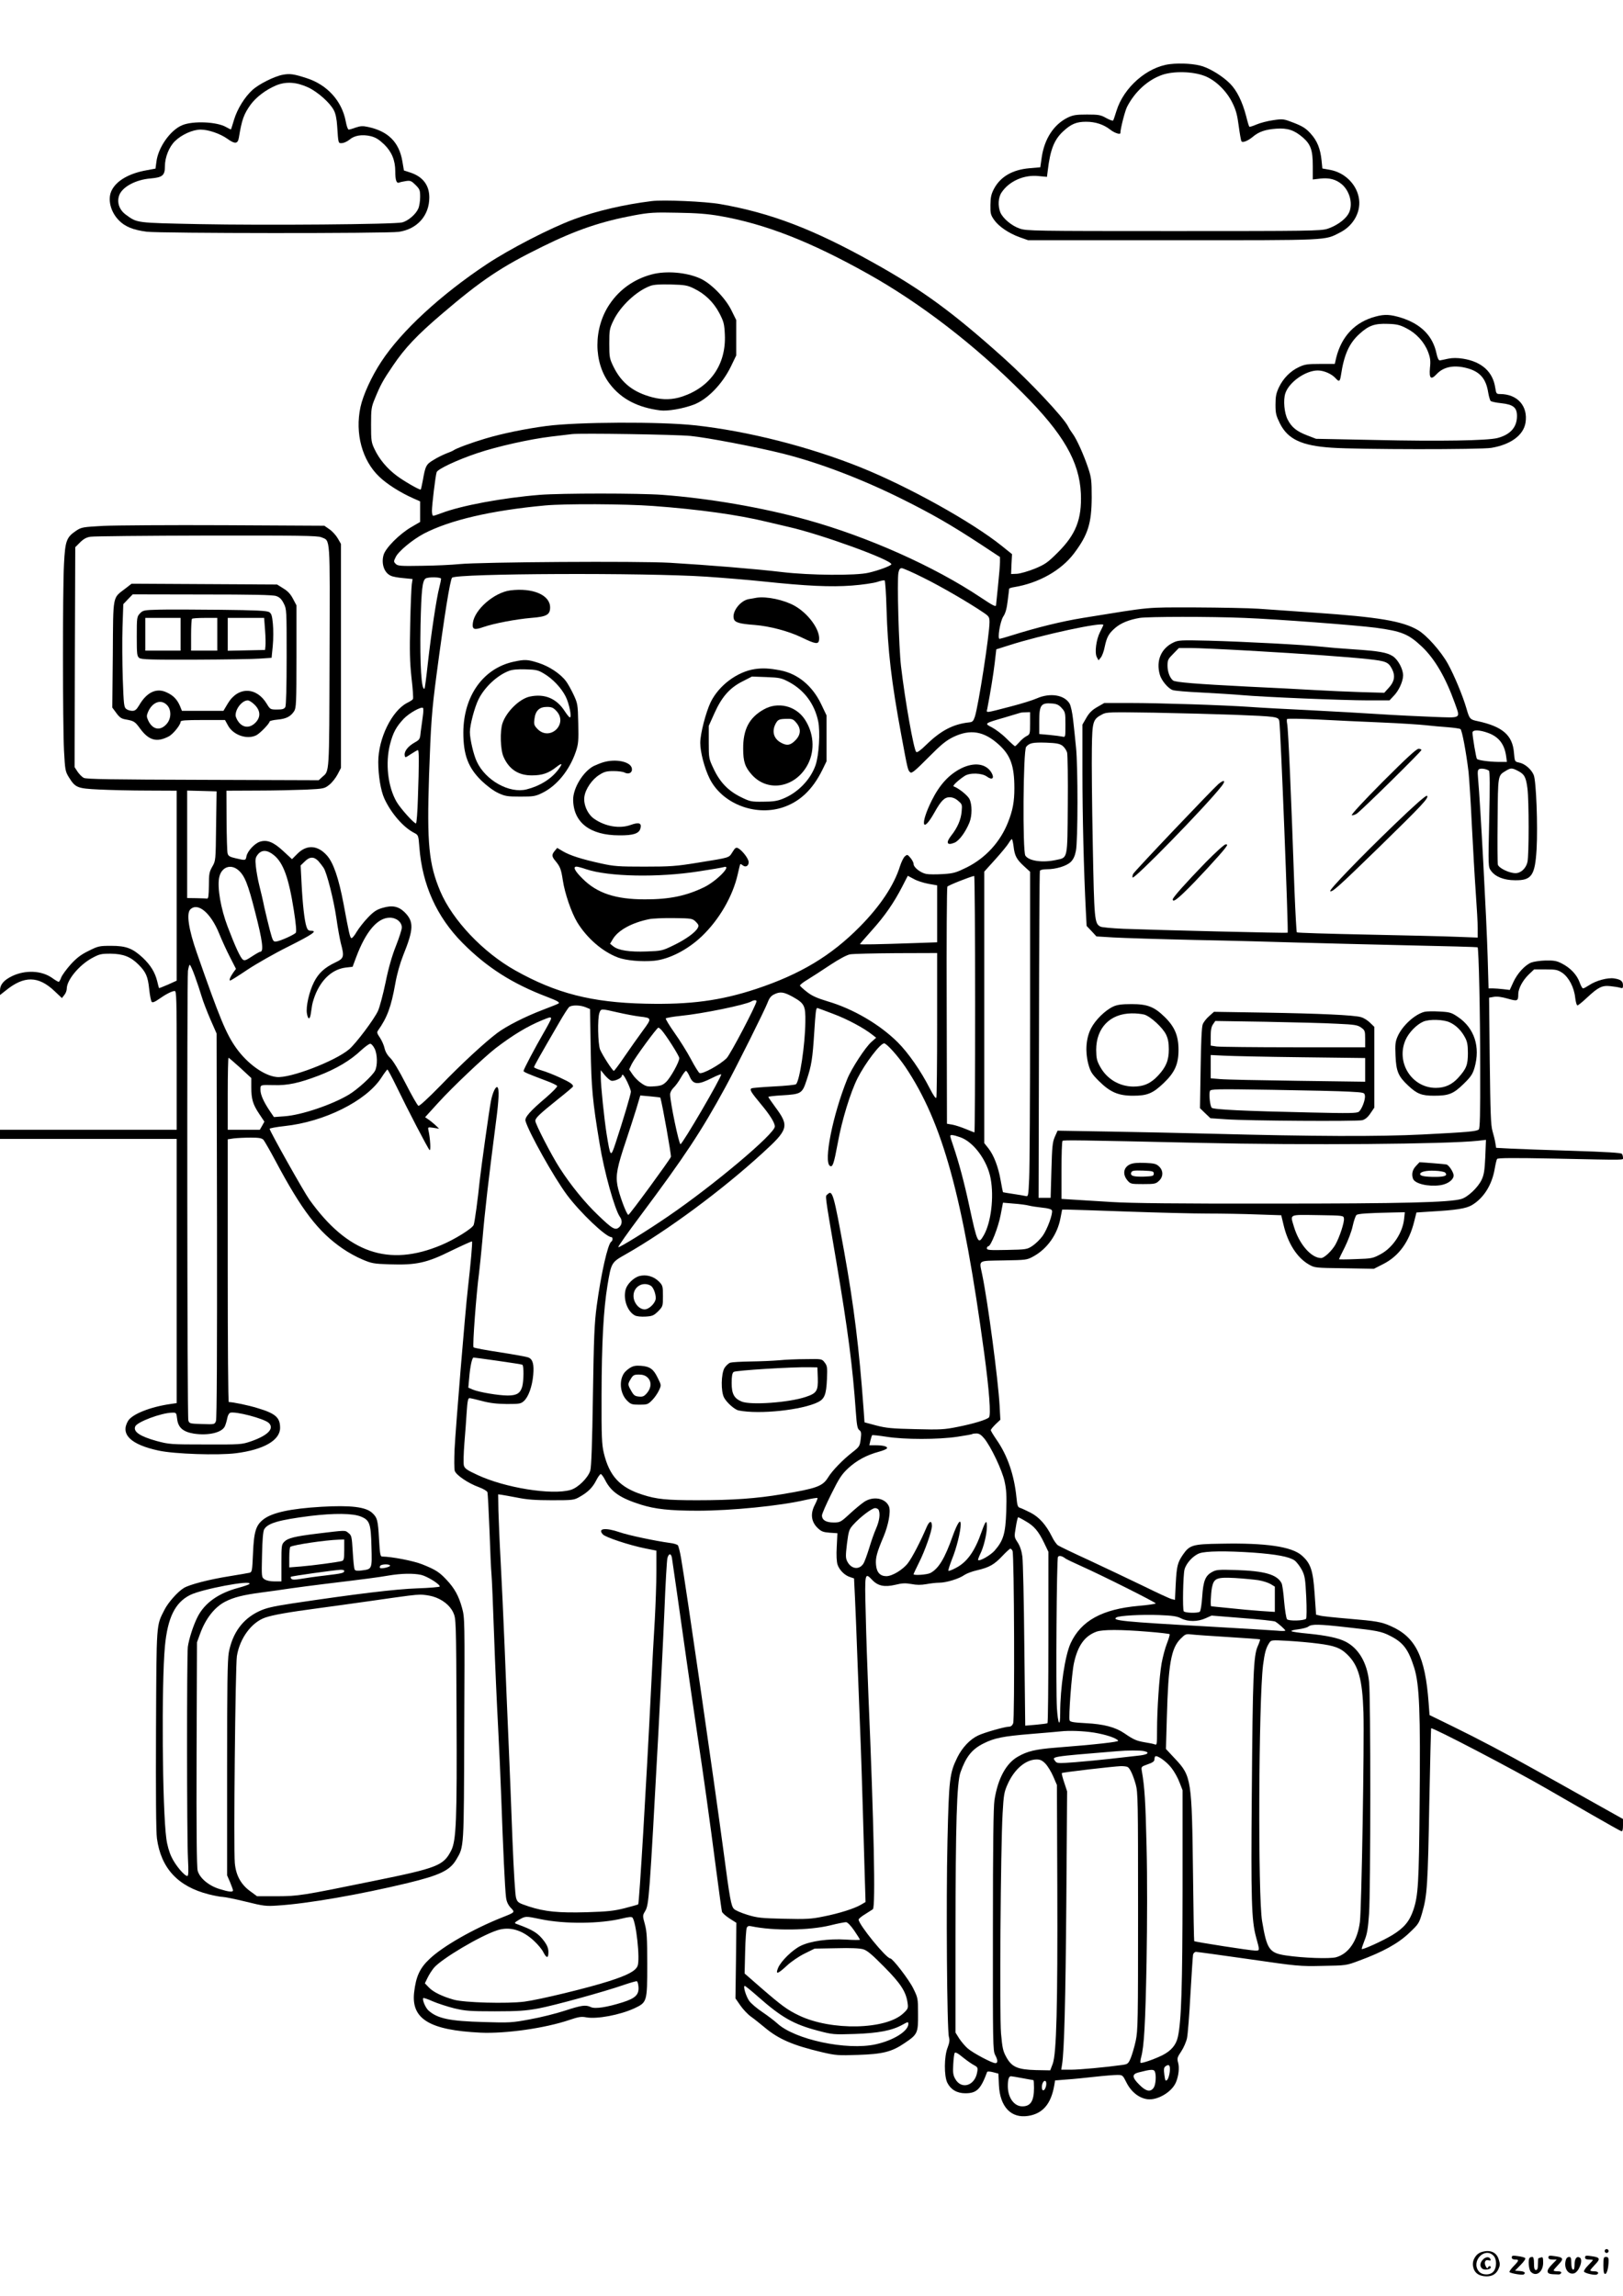 <?xml version="1.0" standalone="no"?>
<!DOCTYPE svg PUBLIC "-//W3C//DTD SVG 20010904//EN"
 "http://www.w3.org/TR/2001/REC-SVG-20010904/DTD/svg10.dtd">
<svg version="1.0" xmlns="http://www.w3.org/2000/svg"
 width="1240pt" height="1754pt" viewBox="0 0 1240 1754"
 preserveAspectRatio="xMidYMid meet">

<g transform="translate(0,1754) scale(0.1,-0.1)"
fill="#000000" stroke="none">
<path d="M8938 17050 c-174 -21 -353 -178 -408 -357 -11 -36 -22 -68 -25 -73
-3 -5 -27 4 -53 18 -42 24 -57 27 -147 27 -84 0 -107 -4 -147 -23 -106 -52
-178 -161 -199 -303 l-11 -77 -82 -7 c-129 -11 -220 -63 -270 -154 -23 -43
-28 -66 -29 -126 -1 -64 2 -77 27 -113 36 -52 113 -104 196 -134 l65 -23 1105
0 c1212 0 1157 -3 1278 59 107 54 166 167 142 273 -22 102 -110 185 -216 205
l-61 11 -6 61 c-9 89 -33 150 -83 205 -36 40 -61 56 -127 82 -80 31 -84 32
-159 21 -43 -6 -100 -21 -128 -33 -28 -12 -53 -20 -55 -17 -3 3 -14 38 -24 80
-29 111 -71 197 -124 250 -54 54 -142 109 -207 131 -60 20 -169 27 -252 17z
m265 -90 c82 -31 167 -113 212 -204 28 -56 38 -94 49 -178 8 -59 17 -112 21
-117 8 -14 50 3 88 35 45 38 95 55 178 61 87 6 138 -11 204 -68 59 -52 75 -96
75 -217 l0 -103 59 7 c68 7 117 -6 162 -43 66 -56 90 -164 49 -230 -27 -44
-93 -90 -159 -111 -52 -16 -144 -17 -1176 -17 -1069 0 -1122 1 -1174 19 -62
21 -128 77 -148 123 -20 50 -17 115 10 154 58 86 172 136 282 124 l64 -6 6 48
c19 160 49 235 116 298 62 58 103 75 177 75 72 0 134 -21 184 -60 31 -25 78
-41 78 -26 0 32 34 165 50 198 59 116 158 207 269 246 87 30 234 27 324 -8z"/>
<path d="M2161 16969 c-65 -12 -182 -71 -231 -115 -60 -54 -117 -146 -142
-229 -11 -38 -22 -71 -23 -73 -1 -2 -18 6 -37 17 -69 41 -253 49 -335 15 -91
-37 -185 -170 -198 -280 l-7 -52 -65 -12 c-133 -23 -231 -78 -269 -153 -34
-65 -11 -163 53 -229 47 -49 111 -75 214 -88 104 -13 1835 -14 1926 -1 141 21
233 124 233 263 0 92 -48 157 -142 189 l-52 17 -12 71 c-25 145 -108 228 -261
261 -40 9 -59 8 -94 -4 -24 -9 -49 -16 -55 -16 -6 0 -16 27 -22 61 -29 157
-141 281 -299 332 -99 32 -128 36 -182 26z m194 -97 c74 -35 167 -118 196
-175 13 -24 22 -68 25 -120 9 -137 8 -132 38 -130 15 1 40 13 56 26 38 33 97
42 162 27 39 -10 63 -25 104 -64 57 -56 84 -121 84 -205 0 -67 9 -93 29 -86 9
4 33 9 53 12 33 5 42 1 73 -30 32 -32 35 -40 35 -91 0 -31 -6 -71 -14 -89 -18
-43 -77 -94 -123 -106 -57 -15 -1048 -23 -1553 -13 -484 10 -470 8 -557 71
-51 37 -71 92 -53 147 22 65 126 122 242 131 90 8 108 23 108 93 0 68 32 149
77 192 51 50 136 88 196 88 59 0 149 -31 204 -70 58 -42 80 -40 88 8 23 140
38 180 90 253 43 58 116 113 193 146 77 32 156 27 247 -15z"/>
<path d="M4980 16004 c-212 -26 -426 -76 -595 -139 -183 -68 -489 -226 -666
-343 -351 -233 -654 -512 -806 -745 -74 -112 -139 -254 -159 -347 -43 -201 13
-407 143 -531 59 -57 162 -122 259 -165 l54 -24 0 -79 0 -78 -67 -39 c-91 -53
-199 -161 -213 -215 -18 -67 6 -135 56 -157 13 -7 57 -15 95 -18 l71 -7 -6
-41 c-3 -23 -9 -159 -12 -302 -5 -211 -3 -290 10 -412 10 -84 15 -156 11 -162
-3 -6 -23 -19 -44 -29 -117 -60 -221 -272 -221 -452 0 -104 19 -218 46 -278
51 -112 146 -222 230 -264 30 -16 31 -18 38 -108 22 -288 132 -532 330 -732
186 -187 380 -311 646 -412 78 -30 97 -41 88 -50 -3 -3 -57 -25 -121 -49 -138
-53 -274 -122 -347 -176 -95 -71 -279 -241 -435 -403 -94 -96 -160 -157 -168
-154 -8 3 -51 79 -97 169 -51 100 -97 176 -118 196 -22 21 -38 48 -44 75 -5
23 -21 59 -35 80 -22 32 -25 42 -15 55 70 99 100 179 132 358 13 74 36 155 61
218 80 198 82 256 11 327 -47 46 -94 56 -169 34 -45 -13 -68 -28 -112 -74 -31
-32 -69 -81 -86 -109 -16 -28 -34 -50 -40 -48 -11 3 -18 34 -60 261 -37 195
-77 314 -127 370 -71 80 -155 85 -226 13 l-41 -41 -66 61 c-75 70 -125 90
-180 72 -41 -14 -94 -71 -102 -111 -6 -33 -7 -33 -83 -15 -44 10 -56 17 -61
37 -4 13 -7 126 -8 252 l-1 227 233 1 c127 0 296 4 374 7 139 7 142 8 180 38
21 17 49 53 63 80 l25 48 0 856 0 855 -24 42 c-14 24 -42 55 -64 70 l-39 27
-762 4 c-418 2 -835 -1 -926 -5 -158 -9 -167 -10 -208 -37 -74 -50 -84 -76
-93 -254 -11 -204 -10 -1221 0 -1425 8 -149 10 -160 37 -204 50 -80 63 -86
231 -94 82 -4 248 -8 371 -8 l222 -1 0 -725 0 -726 -66 -30 c-37 -16 -68 -28
-69 -27 -1 2 -8 26 -14 53 -17 68 -50 122 -110 179 -78 72 -127 91 -241 91
-91 0 -100 -2 -172 -38 -58 -28 -92 -54 -137 -103 -33 -37 -66 -82 -73 -100
-7 -19 -15 -34 -20 -34 -4 0 -27 13 -50 30 -81 57 -204 62 -305 14 -64 -31
-93 -65 -93 -111 l0 -34 43 34 c141 115 250 114 375 -5 l55 -52 18 23 c11 13
19 34 19 48 0 67 94 180 192 234 57 31 70 34 143 34 96 -1 153 -23 213 -83 57
-57 72 -91 82 -189 5 -48 14 -91 19 -96 7 -7 24 -1 53 20 54 38 102 63 123 63
13 0 15 -58 15 -530 l0 -530 -675 0 -675 0 0 -35 0 -35 675 0 675 0 0 -1009 0
-1009 -48 -7 c-154 -22 -291 -77 -323 -128 -62 -103 19 -182 234 -228 120 -26
452 -37 589 -20 213 27 338 99 338 194 0 79 -35 110 -173 151 -67 21 -187 46
-219 46 -5 0 -8 452 -8 1004 l0 1003 46 7 c26 3 84 6 129 6 65 0 85 -4 98 -17
8 -10 50 -82 92 -161 201 -378 327 -542 512 -669 41 -29 110 -67 152 -84 70
-30 87 -33 206 -37 206 -7 286 11 473 104 85 41 156 73 158 71 5 -5 -9 -162
-31 -357 -21 -179 -94 -1070 -102 -1231 -3 -75 -3 -148 1 -163 8 -32 101 -96
187 -127 32 -12 61 -29 63 -38 3 -9 10 -142 16 -296 5 -154 12 -302 15 -330 3
-27 12 -239 20 -470 8 -231 22 -539 30 -685 8 -146 19 -398 25 -560 13 -370
28 -691 36 -752 4 -34 15 -57 35 -80 35 -36 36 -35 -65 -75 -219 -87 -452
-220 -553 -316 -76 -71 -105 -135 -119 -257 -23 -203 119 -288 506 -307 192
-9 495 34 680 97 70 24 93 27 129 20 82 -15 257 18 368 69 97 46 98 49 98 336
0 200 -3 251 -18 306 -18 65 -18 67 2 100 29 50 32 89 101 1359 16 300 37 717
46 928 8 210 19 394 23 409 10 39 29 40 35 1 9 -62 57 -392 111 -778 30 -212
69 -475 85 -585 42 -278 92 -634 140 -1005 23 -173 43 -323 46 -333 3 -10 29
-33 58 -52 l52 -33 -3 -289 -4 -288 38 -55 c21 -30 57 -68 81 -85 23 -16 70
-54 104 -82 107 -90 217 -137 437 -189 106 -25 126 -26 275 -21 189 6 259 23
357 90 100 67 104 77 103 222 0 121 -1 124 -37 197 -33 67 -157 228 -175 228
-31 0 -242 259 -242 297 0 6 24 26 53 43 28 18 54 34 56 36 21 19 8 649 -34
1630 -8 198 -18 484 -21 637 -8 306 -7 308 51 247 43 -45 94 -55 175 -36 52
13 77 14 123 6 40 -8 74 -8 114 -1 31 6 76 11 99 11 53 0 152 30 192 59 16 11
60 28 97 36 93 22 131 43 193 109 29 31 57 56 61 56 5 0 13 -8 17 -17 13 -27
17 -1283 5 -1316 -7 -19 -18 -27 -35 -27 -29 0 -188 -45 -233 -67 -62 -29
-121 -92 -158 -166 -60 -122 -65 -166 -76 -637 -11 -456 -4 -1449 11 -1500 7
-24 4 -44 -10 -81 -27 -67 -28 -218 -2 -269 26 -52 74 -80 137 -80 87 0 118
30 167 163 2 5 22 4 45 -2 l41 -11 4 -88 c8 -166 93 -255 223 -235 112 17 176
92 200 235 l6 36 87 7 c48 3 146 13 217 21 72 8 149 14 171 14 40 0 42 -1 70
-57 35 -71 95 -119 158 -128 77 -12 190 54 221 130 20 48 27 111 16 149 -9 33
-6 41 24 86 18 27 38 73 44 101 6 29 18 178 26 333 9 155 18 291 20 304 3 13
13 22 23 22 10 0 191 -25 402 -55 373 -54 389 -56 564 -52 180 3 182 3 280 40
180 66 298 131 382 211 73 69 76 74 100 156 38 131 43 213 54 830 6 316 13
576 14 578 10 9 634 -317 886 -463 69 -40 222 -128 340 -196 118 -68 220 -125
227 -127 9 -3 13 10 13 45 l0 48 -257 144 c-142 80 -328 184 -413 231 -216
121 -435 237 -636 335 l-172 84 -7 93 c-26 355 -100 504 -290 587 -72 32 -109
38 -321 56 -105 9 -204 19 -220 24 l-29 7 -11 160 c-12 179 -30 232 -98 292
-77 68 -274 97 -618 90 -218 -3 -239 -10 -291 -85 -40 -59 -47 -87 -54 -220
l-6 -124 -25 6 c-14 3 -113 49 -221 102 -108 52 -293 140 -411 195 -118 54
-224 105 -236 113 -11 7 -33 37 -47 67 -45 90 -96 148 -163 183 -34 17 -70 34
-81 37 -17 5 -21 17 -27 79 -17 172 -69 322 -152 441 -24 35 -44 68 -44 73 0
6 17 26 36 45 l37 35 -6 110 c-11 197 -90 794 -133 1000 -23 113 -39 103 164
107 174 3 178 3 230 32 104 58 181 167 204 290 l13 66 45 0 c25 0 230 -7 455
-15 226 -8 500 -15 611 -15 110 0 282 -3 382 -7 l181 -6 17 -71 c33 -142 102
-251 192 -304 47 -27 47 -27 273 -30 l226 -4 69 35 c121 61 200 169 239 327
l17 68 106 7 c198 11 272 23 317 49 90 53 154 154 175 278 6 35 14 69 18 75 5
8 120 9 432 3 579 -12 530 -13 530 8 0 9 -4 22 -8 28 -5 8 -120 15 -372 23
-201 6 -416 14 -477 17 l-112 6 -6 36 c-3 21 -13 62 -22 92 -13 45 -16 136
-21 537 l-5 482 35 6 c24 5 60 0 106 -13 77 -22 82 -20 82 36 1 42 34 103 79
147 l42 40 88 0 c78 0 92 -3 127 -26 50 -34 91 -112 99 -191 4 -32 11 -58 17
-58 6 0 39 27 74 60 85 79 114 94 178 87 28 -3 61 -8 74 -12 19 -6 22 -4 22
18 0 32 -16 45 -67 53 -49 8 -141 -17 -192 -52 -20 -13 -40 -24 -46 -24 -6 0
-18 22 -27 48 -21 57 -70 109 -135 142 -40 21 -61 24 -125 23 -43 -1 -92 -9
-110 -16 -49 -21 -106 -84 -136 -150 l-27 -59 -50 6 c-27 3 -64 6 -81 6 l-31
0 -7 243 c-8 279 -56 1175 -73 1359 -5 57 -3 69 11 74 17 6 53 0 72 -13 7 -6
8 -115 2 -372 -8 -362 -8 -363 14 -393 32 -45 99 -72 183 -72 127 -2 153 36
165 237 10 181 -3 522 -22 567 -19 45 -69 87 -112 95 -33 7 -33 7 -39 76 -11
133 -87 199 -276 240 -59 12 -64 17 -86 94 -28 98 -93 254 -143 345 -53 95
-162 218 -229 257 -118 69 -299 99 -788 133 -165 12 -358 25 -430 30 -71 5
-290 9 -485 10 -389 0 -316 7 -855 -80 -166 -27 -349 -72 -550 -135 -44 -14
-84 -25 -88 -25 -18 0 5 135 28 170 17 25 27 60 34 120 6 46 11 88 11 92 0 4
17 10 38 13 189 31 360 128 458 258 107 142 134 230 135 427 0 131 -3 153 -27
225 -33 99 -87 219 -117 260 -12 16 -29 42 -36 57 -36 71 -296 347 -492 523
-390 350 -622 520 -999 730 -455 254 -779 378 -1167 446 -114 20 -434 34 -523
23z m520 -114 c345 -60 691 -195 1130 -441 403 -225 821 -547 1185 -913 310
-310 432 -523 443 -766 8 -196 -38 -313 -177 -451 -76 -76 -96 -90 -175 -123
-50 -20 -109 -37 -135 -39 l-46 -2 3 76 4 76 -77 62 c-229 184 -713 453 -1080
601 -394 158 -862 277 -1265 321 -265 29 -900 26 -1135 -5 -158 -21 -336 -57
-466 -96 -102 -30 -224 -75 -244 -90 -5 -4 -30 -15 -55 -24 -25 -10 -69 -31
-97 -49 -57 -34 -63 -44 -83 -159 -7 -38 -14 -68 -16 -68 -16 0 -130 66 -183
106 -74 55 -134 127 -170 204 -24 50 -26 66 -26 185 0 120 2 135 29 200 43
105 62 140 139 253 90 133 182 231 372 393 304 260 455 361 771 516 255 126
449 192 704 239 110 20 149 23 325 19 146 -2 233 -9 325 -25z m-225 -1680
c125 -12 503 -84 706 -135 279 -70 603 -194 909 -346 235 -117 377 -199 603
-347 l147 -97 0 -40 c0 -22 -7 -103 -15 -180 -8 -77 -15 -143 -15 -147 0 -16
-21 -6 -117 58 -354 237 -863 464 -1328 593 -339 94 -745 164 -1105 191 -176
13 -771 13 -936 0 -284 -23 -601 -82 -752 -140 -29 -11 -57 -20 -62 -20 -6 0
-10 17 -10 38 0 44 27 268 36 295 8 24 157 94 312 146 151 51 403 107 562 126
69 8 141 17 160 19 63 8 793 -3 905 -14z m-285 -535 c352 -26 645 -67 865
-120 55 -13 132 -31 170 -40 248 -56 785 -251 785 -285 0 -11 -95 -47 -174
-65 -95 -23 -450 -20 -660 5 -200 24 -570 54 -856 71 -244 14 -1448 6 -1610
-10 -58 -6 -187 -12 -287 -13 -162 -3 -184 -1 -199 14 -17 17 -17 20 -1 52 20
44 129 134 216 180 198 103 514 177 926 215 154 14 607 12 825 -4z m-2535
-239 c70 -30 66 30 63 -912 -3 -916 0 -870 -57 -920 l-26 -24 -885 3 c-702 2
-890 5 -910 15 -14 7 -35 29 -48 48 l-22 34 2 840 3 840 37 37 c26 26 49 39
80 43 24 4 422 8 886 9 706 1 848 -1 877 -13z m4601 -310 c134 -66 349 -191
462 -268 38 -26 42 -33 42 -71 0 -93 -85 -641 -112 -722 -11 -33 -18 -41 -43
-43 -122 -13 -216 -62 -327 -170 -45 -44 -71 -63 -78 -56 -19 19 -85 390 -116
654 -17 144 -31 654 -20 714 5 26 12 36 25 36 10 0 86 -33 167 -74z m-1661 9
c132 -9 326 -25 430 -36 340 -36 522 -44 683 -32 81 6 168 19 195 28 26 9 51
14 56 11 4 -3 11 -99 14 -213 10 -327 37 -558 113 -968 50 -270 50 -269 69
-285 11 -9 37 12 137 113 101 102 136 130 193 158 128 61 232 44 344 -57 92
-82 121 -164 121 -335 0 -102 -12 -168 -48 -259 -59 -151 -172 -274 -316 -346
-82 -40 -100 -46 -182 -51 -50 -3 -107 -3 -127 1 -43 8 -97 50 -97 76 0 11
-11 31 -24 47 -23 27 -25 27 -43 11 -11 -10 -27 -44 -37 -75 -45 -145 -151
-304 -306 -461 -220 -223 -455 -364 -792 -476 -272 -90 -504 -121 -848 -113
-409 9 -681 79 -993 254 -247 138 -480 385 -573 604 -88 209 -103 364 -86 884
14 397 20 489 57 769 59 447 104 728 119 743 33 33 1475 39 1941 8z m-2025
-16 c0 -6 -6 -37 -14 -68 -21 -79 -62 -353 -87 -576 -11 -104 -23 -192 -25
-194 -24 -25 -37 186 -31 484 6 269 14 340 39 356 20 13 118 11 118 -2z m6135
-299 c257 -10 848 -55 1005 -75 200 -27 251 -48 354 -145 97 -92 180 -233 250
-428 44 -125 58 -116 -166 -108 -106 4 -292 13 -413 21 -121 8 -359 21 -530
30 -170 8 -375 19 -455 25 -202 14 -687 30 -919 30 l-194 0 -54 -31 c-40 -23
-61 -44 -83 -82 l-30 -52 0 -365 c0 -328 10 -745 26 -1059 l6 -114 38 -40 37
-40 129 -8 c71 -4 350 -13 619 -19 270 -5 625 -15 790 -20 165 -5 541 -14 835
-21 294 -6 537 -13 539 -15 9 -9 20 -496 20 -930 1 -350 -2 -454 -11 -462 -20
-15 -80 -20 -428 -38 -339 -17 -832 -15 -1625 6 -187 5 -526 12 -752 16 l-413
7 -21 -47 c-18 -42 -21 -74 -26 -257 l-6 -209 -46 0 -46 0 3 1242 c1 684 4
1249 7 1256 3 7 23 12 52 12 72 0 153 25 185 57 19 19 31 46 38 83 16 77 16
648 1 790 -6 63 -16 158 -22 210 -6 55 -17 107 -27 125 -39 67 -149 85 -251
40 -31 -14 -119 -41 -196 -61 -205 -53 -189 -52 -182 -18 24 124 47 265 57
351 l12 103 95 30 c252 81 723 182 723 156 0 -2 -11 -26 -25 -53 -30 -58 -43
-159 -25 -193 l13 -24 18 22 c10 13 23 48 29 80 16 76 31 103 81 146 43 37
105 62 187 76 63 10 537 11 797 0z m-1393 -689 c27 -30 28 -36 28 -127 0 -95
0 -96 -22 -91 -13 3 -58 9 -100 13 l-78 7 0 96 c0 127 13 144 100 137 34 -3
51 -11 72 -35z m-4882 -66 c-5 -33 -12 -86 -16 -117 -5 -54 -7 -58 -46 -80
-50 -28 -81 -67 -76 -97 3 -21 4 -20 48 9 25 16 48 30 53 30 9 0 9 -107 0
-363 -3 -109 -10 -197 -15 -197 -16 0 -119 115 -148 165 -67 116 -87 295 -50
440 23 88 46 132 104 194 42 44 135 96 148 83 4 -4 3 -34 -2 -67z m4640 -50
c0 -83 -1 -85 -29 -99 -16 -9 -40 -29 -54 -46 -14 -16 -29 -30 -32 -30 -4 0
-34 27 -67 60 -33 33 -83 70 -110 84 -59 30 -59 30 97 75 61 18 115 34 120 36
6 2 25 4 43 4 l32 1 0 -85z m1560 65 c326 -13 337 -15 344 -48 10 -49 71
-1610 64 -1617 -4 -4 -990 20 -1253 30 -88 4 -168 11 -178 17 -45 24 -47 50
-58 628 -6 302 -9 632 -7 734 3 206 8 222 79 259 32 18 57 18 399 13 201 -4
475 -11 610 -16z m1128 -59 c141 -6 293 -16 337 -21 44 -5 119 -12 166 -15 47
-4 90 -10 97 -14 12 -7 44 -178 62 -328 5 -48 17 -230 25 -403 9 -173 22 -406
30 -517 8 -111 15 -234 15 -274 l0 -71 -162 6 c-90 4 -399 11 -688 17 -289 6
-528 13 -532 17 -3 4 -11 149 -18 322 -25 718 -47 1231 -56 1272 -3 15 -3 31
-1 35 3 5 109 3 236 -3 127 -7 347 -17 489 -23z m815 -81 c79 -30 121 -85 134
-175 l6 -45 -69 0 c-67 1 -150 12 -160 23 -6 5 -34 171 -34 200 0 24 54 23
123 -3z m-3255 -97 c14 -11 30 -34 35 -52 4 -18 7 -199 5 -401 -3 -419 1 -400
-89 -419 -104 -23 -208 -8 -235 33 -22 34 -17 803 6 831 25 30 51 35 153 32
79 -3 104 -8 125 -24z m3480 -192 c49 -25 61 -48 72 -134 12 -93 12 -510 0
-562 -11 -48 -50 -85 -91 -85 -48 0 -128 39 -135 65 -3 12 -4 166 -2 342 3
348 1 337 63 375 38 23 47 23 93 -1z m-9947 -421 c-3 -264 -3 -265 -29 -310
-23 -40 -26 -56 -26 -145 -1 -74 -4 -100 -13 -99 -7 1 -44 2 -83 3 l-70 1 0
410 0 411 113 -3 112 -3 -4 -265z m6093 -156 c8 -71 23 -99 80 -151 l46 -42 0
-1104 c0 -607 -3 -1166 -7 -1241 -6 -135 -7 -137 -28 -132 -12 3 -55 10 -95
16 -41 6 -75 12 -77 13 -1 2 -10 43 -18 91 -18 103 -52 192 -94 245 l-31 39 0
1037 0 1037 84 93 c46 51 92 107 102 124 10 17 21 31 25 31 3 0 9 -25 13 -56z
m-5653 -65 c73 -58 115 -173 154 -423 17 -108 21 -163 15 -171 -13 -16 -120
-64 -150 -67 -22 -3 -26 4 -47 82 -12 47 -32 127 -43 177 -10 51 -28 127 -39
170 -11 43 -22 107 -26 143 -6 57 -4 68 15 93 30 37 71 36 121 -4z m341 -46
c14 -16 32 -39 41 -53 25 -40 76 -240 97 -383 10 -73 26 -159 34 -192 28 -104
24 -116 -42 -147 -82 -39 -128 -81 -163 -150 -37 -73 -63 -188 -54 -240 8 -47
22 -49 29 -5 3 17 8 49 11 71 4 21 17 63 30 92 50 112 130 181 227 193 l52 6
26 70 c74 199 164 305 258 305 51 0 92 -34 92 -75 0 -15 -20 -78 -45 -141 -30
-75 -57 -169 -79 -278 -19 -91 -45 -189 -58 -218 -30 -65 -167 -247 -220 -293
-107 -91 -454 -224 -555 -212 -96 10 -223 102 -308 221 -77 108 -126 226 -301
727 -63 180 -81 301 -50 332 57 57 156 -26 220 -183 21 -52 59 -135 84 -183
l45 -88 -20 -27 c-24 -34 -35 -62 -24 -62 5 0 64 37 132 83 68 45 208 125 313
177 185 93 224 120 173 120 -20 0 -28 7 -36 33 -15 46 -29 170 -37 329 l-7
137 31 30 c38 38 70 39 104 4z m-612 -69 c49 -42 74 -103 130 -324 56 -216 66
-300 39 -300 -5 0 -34 -16 -64 -36 -45 -30 -57 -34 -70 -24 -19 16 -57 97
-116 252 -52 137 -79 294 -65 372 15 81 86 110 146 60z m5161 -68 c24 -14 74
-30 111 -37 l68 -12 0 -218 0 -217 -172 -6 c-281 -10 -418 -12 -418 -8 0 2 41
49 90 104 100 111 169 211 233 335 23 46 43 83 43 83 1 0 21 -11 45 -24z m469
-956 c0 -539 -2 -980 -5 -980 -3 0 -33 12 -67 26 -34 14 -80 29 -102 33 l-41
7 -2 899 c-2 495 1 906 5 912 6 10 173 76 205 82 4 0 7 -440 7 -979z m-290
-154 c0 -299 -3 -551 -6 -560 -4 -11 -21 13 -51 71 -67 132 -163 270 -244 351
-138 137 -341 256 -536 313 -82 25 -120 42 -158 72 -27 21 -51 43 -53 48 -2 5
24 26 58 46 34 21 112 71 173 112 68 45 128 77 152 81 22 4 181 8 353 9 l312
1 0 -544z m-5671 367 c18 -49 41 -119 52 -156 11 -38 42 -117 67 -175 l47
-107 3 -1467 c1 -955 -1 -1475 -8 -1493 -10 -26 -10 -26 -107 -23 -94 3 -97 4
-104 28 -9 31 -11 3371 -3 3434 4 25 10 46 14 46 4 0 22 -39 39 -87z m4565
-156 c93 -52 101 -68 99 -195 -2 -175 -43 -446 -71 -474 -5 -5 -81 -13 -169
-17 -88 -5 -166 -11 -172 -15 -15 -10 -4 -28 74 -122 67 -80 105 -141 105
-169 0 -55 -465 -447 -815 -686 -157 -108 -375 -242 -381 -236 -4 3 72 111
168 239 340 455 468 649 650 983 86 158 300 587 323 647 12 33 26 51 49 62 46
23 74 19 140 -17z m-274 -35 c0 -26 -202 -411 -229 -436 -54 -52 -182 -122
-206 -113 -7 3 -37 51 -66 106 -29 55 -86 146 -126 202 -40 57 -70 106 -66
110 5 4 55 13 113 19 171 17 494 84 540 110 19 12 40 12 40 2z m-1306 -46 l34
-14 5 -298 c5 -305 14 -405 68 -729 35 -216 115 -502 155 -560 20 -27 17 -59
-5 -79 -30 -27 -52 -14 -161 91 -101 96 -210 230 -294 361 -61 94 -186 336
-186 360 0 22 32 52 175 167 61 48 111 91 112 94 6 15 -19 33 -98 69 -47 22
-111 47 -143 56 -31 9 -56 20 -56 24 0 8 44 86 190 337 35 61 70 116 79 123
20 16 84 15 125 -2z m1890 -50 c108 -40 237 -109 302 -161 l28 -22 -36 -32
c-46 -40 -153 -204 -185 -284 -111 -276 -182 -632 -132 -663 21 -12 30 15 60
176 31 173 97 387 151 494 58 114 173 266 203 266 19 0 106 -97 162 -180 285
-424 440 -988 603 -2190 38 -282 52 -470 36 -487 -17 -18 -119 -49 -241 -73
-99 -20 -131 -22 -320 -17 -178 4 -224 8 -300 28 l-90 24 -7 100 c-34 468 -74
790 -148 1202 -80 441 -90 477 -127 440 -19 -19 -26 31 66 -510 90 -532 125
-801 150 -1155 7 -99 12 -126 26 -136 15 -11 17 -22 11 -69 -7 -54 -10 -59
-64 -101 -73 -57 -153 -139 -186 -193 -41 -66 -86 -83 -351 -127 -195 -33
-379 -46 -650 -46 -233 0 -310 8 -415 42 -174 55 -255 143 -297 320 -15 63
-18 125 -17 438 1 409 15 655 45 840 29 176 30 177 140 239 317 180 735 489
1045 773 198 180 205 206 99 349 -30 41 -55 77 -55 80 0 3 48 9 106 12 146 9
153 13 187 117 37 111 45 161 58 365 10 155 13 185 24 185 2 0 56 -20 119 -44z
m-1643 10 c57 -13 132 -27 165 -31 95 -11 96 -12 26 -107 -34 -46 -96 -134
-138 -195 -42 -62 -80 -113 -84 -113 -10 0 -85 116 -105 162 -17 43 -21 240
-5 282 12 32 11 32 141 2z m-511 -48 c0 -6 -27 -57 -59 -112 -62 -107 -151
-275 -151 -287 0 -8 39 -24 169 -73 47 -17 86 -36 88 -42 2 -7 -36 -45 -84
-87 -123 -104 -166 -153 -158 -180 25 -87 216 -429 317 -565 100 -134 297
-322 339 -322 12 0 12 -27 -1 -35 -26 -16 -78 -246 -111 -491 -18 -135 -22
-240 -29 -689 -5 -351 -12 -543 -20 -568 -16 -55 -94 -132 -150 -148 -143 -42
-504 16 -714 115 -80 37 -96 49 -102 72 -4 16 -2 92 4 169 6 77 15 186 18 243
5 77 10 102 21 102 7 0 51 -10 96 -22 59 -16 112 -22 189 -23 99 0 108 2 132
24 34 32 62 110 70 198 7 81 -3 119 -36 133 -13 6 -110 23 -217 40 -107 16
-198 33 -203 38 -9 9 21 409 42 567 5 39 16 149 25 245 20 236 48 474 105 915
22 164 25 251 10 260 -13 8 -36 -40 -49 -105 -13 -65 -76 -516 -86 -610 -14
-139 -38 -316 -46 -337 -10 -27 -147 -112 -248 -154 -402 -169 -715 -61 -1007
347 -43 60 -304 525 -304 541 0 5 51 14 113 21 304 32 623 191 739 367 23 36
45 65 48 65 3 0 34 -57 68 -127 88 -182 241 -476 254 -488 11 -10 5 90 -8 148
-6 28 -6 28 37 22 l44 -7 -30 29 c-17 15 -41 35 -54 43 l-23 16 100 110 c110
121 349 347 439 417 132 101 242 167 353 213 66 27 70 27 70 12z m843 -85 c38
-43 137 -199 137 -216 0 -29 -67 -150 -101 -182 -24 -23 -40 -30 -89 -33 -53
-4 -65 -1 -99 23 -22 14 -52 44 -67 66 l-27 40 20 42 c23 46 192 277 203 277
4 0 14 -8 23 -17z m-2191 -143 c22 -42 23 -130 4 -168 -21 -41 -133 -143 -201
-184 -129 -77 -362 -156 -491 -165 l-81 -6 -30 44 c-48 71 -73 126 -73 164 0
40 -4 38 105 36 103 -3 191 16 338 72 136 52 245 117 325 193 32 29 64 53 72
51 8 -1 23 -18 32 -37z m-1026 -147 l84 -78 0 -70 c0 -91 12 -131 60 -203 l40
-60 -17 -31 -18 -31 -122 0 -123 0 0 275 c0 151 3 275 6 275 3 0 43 -35 90
-77z m2834 -98 c21 -7 80 19 80 35 0 6 4 10 8 10 11 0 62 -106 62 -130 0 -18
-59 -217 -117 -392 -37 -112 -39 -110 -68 67 -18 113 -45 371 -45 439 l0 51
30 -37 c17 -20 39 -40 50 -43z m600 30 c27 -62 63 -64 171 -9 38 19 69 31 69
27 0 -27 -296 -533 -311 -533 -12 0 -79 322 -79 380 0 16 11 36 26 51 14 13
40 48 56 77 16 28 34 52 39 52 5 0 18 -20 29 -45z m-225 -159 c16 -51 85 -442
81 -453 -10 -25 -316 -443 -325 -443 -14 0 -72 158 -84 226 -14 79 -1 142 67
344 25 74 59 181 77 238 l31 104 77 -7 c42 -4 76 -8 76 -9z m2291 -303 c102
-35 208 -178 233 -317 26 -142 3 -331 -51 -429 -45 -79 -50 -68 -113 223 -37
173 -79 330 -120 451 -14 40 -25 76 -25 81 0 12 21 10 76 -9z m1824 -43 c827
-19 1894 -10 2134 16 l59 7 -5 -129 c-5 -105 -10 -138 -28 -176 -28 -59 -106
-133 -156 -147 -92 -26 -439 -35 -1444 -35 -726 -1 -1083 3 -1225 12 -110 7
-242 15 -292 18 l-93 6 0 217 c0 120 3 221 8 226 7 7 112 6 1042 -15z m-1300
-479 c19 -5 66 -12 103 -16 44 -4 70 -12 74 -21 9 -24 -36 -147 -72 -196 -19
-26 -54 -60 -77 -75 -40 -27 -47 -28 -195 -31 -134 -3 -153 -1 -153 12 0 9 5
16 11 16 19 0 76 144 94 239 l18 94 81 -7 c45 -3 97 -10 116 -15z m2868 -99
c-10 -107 -86 -222 -179 -272 -61 -33 -69 -34 -191 -38 -71 -3 -128 -3 -128
-1 0 2 20 44 45 93 24 49 52 121 60 162 9 40 22 78 29 83 12 10 84 15 275 19
l94 2 -5 -48z m-460 0 c4 -29 -34 -144 -65 -199 -27 -48 -86 -103 -109 -103
-76 0 -168 106 -208 239 -29 99 -44 92 182 89 196 -3 197 -3 200 -26z m-6465
-1087 c98 -14 183 -27 188 -30 12 -8 11 -121 -1 -167 -15 -51 -42 -68 -111
-68 -70 0 -218 25 -266 45 l-35 15 7 77 c7 86 22 153 33 153 4 0 87 -11 185
-25z m-2450 -441 c7 -68 44 -101 127 -115 110 -17 216 7 238 56 6 13 14 40 18
60 3 20 13 39 22 43 38 14 261 -44 296 -78 44 -43 -8 -96 -139 -141 -68 -23
-80 -24 -345 -23 -267 0 -278 1 -375 27 -125 35 -178 70 -162 110 13 35 200
105 283 106 30 1 32 -1 37 -45z m6166 -151 c52 -63 137 -242 156 -328 14 -63
17 -108 13 -231 -6 -170 -22 -222 -89 -299 -31 -35 -114 -83 -126 -72 -2 3 5
23 16 46 26 51 51 152 51 210 0 55 -10 45 -40 -39 -52 -150 -111 -232 -195
-276 -29 -16 -56 -26 -59 -23 -3 3 10 43 28 90 34 82 66 212 66 265 0 47 -25
10 -61 -89 -60 -171 -108 -250 -171 -283 -25 -13 -128 -20 -128 -9 0 3 18 42
40 86 46 90 100 244 100 282 0 45 -20 40 -41 -10 -45 -106 -109 -230 -142
-273 -39 -51 -120 -100 -165 -100 -47 0 -74 28 -79 86 -5 53 6 95 58 217 37
89 56 191 41 229 -26 64 -119 82 -189 36 -21 -14 -71 -55 -111 -92 -69 -64
-74 -66 -124 -66 -57 0 -88 19 -88 54 0 12 32 85 71 163 60 121 79 150 129
197 65 60 141 101 233 126 34 9 62 21 64 27 5 14 -31 23 -88 23 l-47 0 8 36
c5 19 11 38 13 41 3 2 52 -3 109 -12 136 -22 397 -22 543 0 60 9 112 18 114
21 2 2 17 4 32 4 20 0 36 -11 58 -37z m-2895 -320 c46 -90 115 -137 274 -187
109 -34 220 -46 432 -46 258 0 629 37 823 82 49 11 90 18 93 15 2 -2 -7 -26
-21 -53 -35 -67 -27 -128 21 -175 29 -28 43 -33 93 -37 l59 -4 -5 -102 c-4
-65 -1 -115 6 -138 14 -41 54 -82 96 -95 l30 -10 7 -144 c4 -79 12 -281 18
-449 6 -168 15 -402 20 -520 8 -193 15 -390 36 -1132 l7 -227 -34 -20 c-48
-29 -166 -67 -289 -91 -92 -19 -130 -21 -300 -17 -173 4 -204 7 -279 30 -46
14 -93 34 -103 45 -22 22 -31 68 -83 462 -69 515 -286 2015 -321 2215 -8 49
-20 95 -25 101 -5 6 -33 15 -62 18 -110 15 -315 58 -384 82 -109 37 -169 29
-127 -17 20 -22 200 -82 324 -107 l85 -17 0 -160 c0 -88 -6 -252 -12 -365 -7
-113 -20 -344 -28 -515 -37 -751 -91 -1654 -99 -1662 -2 -2 -48 -15 -102 -29
-83 -21 -129 -26 -289 -31 -219 -6 -322 4 -445 44 -80 27 -86 30 -97 65 -7 22
-18 200 -28 450 -8 227 -22 566 -30 753 -8 187 -22 513 -30 725 -9 212 -22
502 -30 645 -8 143 -15 316 -17 385 l-2 125 24 -3 c14 -2 69 -12 122 -22 73
-15 138 -20 264 -20 162 0 169 1 213 26 65 37 99 72 127 127 13 26 29 47 34
47 5 0 21 -21 34 -47z m2090 -229 c12 -31 5 -80 -20 -139 -15 -33 -39 -102
-54 -153 -16 -51 -35 -104 -44 -117 -32 -49 -92 -41 -122 16 -14 28 -14 43 -3
137 13 100 16 109 49 146 52 58 142 126 166 126 12 0 25 -7 28 -16z m1122 -84
c64 -36 98 -76 141 -165 l33 -69 0 -653 c0 -358 -3 -654 -7 -656 -5 -3 -44 -8
-89 -12 l-81 -7 -7 614 c-3 337 -10 643 -15 679 -6 44 -18 79 -36 107 -26 40
-27 41 -14 116 6 42 15 76 18 76 3 0 29 -13 57 -30z m1739 -240 c177 -13 274
-31 316 -60 16 -12 41 -45 56 -73 23 -46 26 -68 33 -207 4 -86 3 -159 -1 -165
-15 -16 -133 -19 -146 -4 -6 8 -16 69 -22 136 -5 67 -14 130 -20 140 -35 66
-129 93 -351 100 -129 4 -149 2 -179 -15 -52 -28 -68 -68 -76 -190 -4 -60 -12
-110 -19 -114 -18 -12 -114 -9 -122 4 -10 16 -5 276 6 319 13 49 67 107 115
124 48 17 201 19 410 5z m-1435 -45 c8 -6 65 -33 125 -60 159 -71 565 -275
565 -283 0 -4 -60 -13 -132 -19 -277 -25 -438 -113 -518 -285 -43 -94 -80
-338 -80 -535 0 -113 -17 -86 -25 40 -9 148 -2 1139 8 1154 8 13 32 8 57 -12z
m1476 -166 c34 -6 75 -19 93 -30 l31 -19 0 -96 0 -97 -107 7 c-60 4 -168 14
-241 22 -74 7 -136 14 -138 14 -7 0 -3 93 5 140 15 75 34 83 176 76 66 -4 148
-12 181 -17z m-591 -292 c51 -26 127 -26 187 2 l45 20 236 -19 c130 -10 242
-22 250 -27 24 -14 77 -61 77 -69 0 -3 -30 -4 -67 0 -38 3 -268 17 -513 31
-664 37 -749 46 -710 70 22 14 196 23 325 18 105 -4 138 -9 170 -26z m1271
-68 c221 -24 259 -31 323 -64 102 -51 141 -103 186 -245 40 -129 48 -335 41
-1040 -5 -610 -11 -699 -47 -808 -30 -89 -72 -139 -162 -194 -75 -45 -225
-113 -233 -106 -2 2 8 32 21 65 20 49 27 91 35 205 12 182 13 1654 0 1771 -15
146 -80 256 -180 307 -55 28 -145 47 -285 61 -66 6 -124 14 -128 19 -5 4 18
10 51 14 32 4 68 13 78 21 26 20 79 19 300 -6z m-1528 -33 c90 -7 165 -16 168
-19 3 -3 -6 -34 -20 -70 -14 -35 -32 -103 -41 -152 -18 -103 -35 -353 -35
-514 0 -104 -1 -113 -17 -106 -10 4 -44 11 -77 16 -63 11 -85 20 -156 69 -69
47 -158 70 -293 77 -93 5 -120 9 -125 21 -9 24 16 359 33 437 29 134 82 208
172 241 48 17 183 17 391 0z m616 -41 c131 -8 240 -16 243 -18 2 -2 -6 -26
-18 -53 -32 -71 -38 -218 -45 -1124 -7 -811 -2 -970 32 -1095 30 -110 30 -105
-7 -105 -37 0 -458 66 -465 72 -2 3 -6 229 -9 504 -9 733 -12 756 -137 889
l-70 75 7 242 c11 406 32 527 105 600 35 35 41 38 81 33 24 -3 151 -12 283
-20z m687 -50 c126 -16 171 -33 222 -83 86 -83 116 -190 124 -442 7 -236 -14
-1493 -27 -1600 -18 -144 -85 -244 -182 -271 -49 -13 -252 -6 -385 14 -125 19
-144 46 -180 260 -33 189 -27 1676 7 1958 12 92 22 130 46 167 16 25 16 25
143 18 69 -4 174 -13 232 -21z m-1712 -680 c91 -15 172 -42 184 -62 6 -9 -170
-29 -478 -53 -152 -12 -216 -27 -287 -68 -91 -51 -154 -167 -180 -332 -8 -54
-12 -337 -12 -995 -1 -858 0 -922 17 -952 21 -39 22 -63 2 -63 -26 0 -172 78
-211 112 -21 18 -50 53 -66 77 l-28 45 0 735 c1 871 10 1170 38 1252 42 119
87 176 174 220 85 43 149 56 368 74 107 9 206 17 220 19 69 8 175 4 259 -9z
m380 -141 c53 -11 29 -29 -50 -36 -41 -5 -132 -15 -204 -23 -71 -8 -193 -20
-270 -26 -129 -10 -140 -9 -152 7 -27 37 -48 34 472 77 78 7 173 7 204 1z
m212 -130 c22 -28 49 -77 61 -110 l23 -59 0 -760 c-1 -742 -9 -1004 -36 -1125
-14 -62 -51 -105 -117 -139 -65 -32 -161 -65 -168 -58 -3 3 -1 23 5 44 22 81
32 252 41 728 5 303 6 639 0 880 -8 349 -15 455 -36 575 -6 35 -5 35 45 53 36
12 51 23 51 36 0 10 3 21 6 24 14 13 88 -40 125 -89z m-963 33 c17 -18 44 -62
59 -97 l28 -65 3 -785 c3 -901 -6 -1267 -35 -1345 l-19 -50 -109 2 c-140 4
-185 23 -227 100 -25 45 -30 69 -40 180 -12 147 -3 1417 12 1678 8 146 12 167
39 227 51 114 138 188 222 188 27 0 43 -8 67 -33z m628 -25 c18 -11 41 -62 61
-132 17 -61 18 -123 18 -970 0 -839 -1 -911 -18 -990 -10 -47 -28 -106 -38
-131 -19 -44 -23 -47 -67 -53 -121 -17 -324 -36 -390 -36 l-74 0 6 38 c17 100
27 492 33 1252 l6 836 -22 67 c-13 38 -21 71 -18 73 6 6 392 51 452 53 22 0
45 -3 51 -7z m-4486 -1162 c186 -39 458 -36 628 6 39 10 67 13 73 7 29 -29 61
-321 40 -371 -16 -38 -76 -70 -216 -115 -164 -53 -538 -143 -648 -157 -132
-17 -461 -8 -541 15 -88 25 -158 59 -190 94 l-30 31 21 43 c11 23 33 57 48 75
58 69 354 245 484 287 94 31 192 3 282 -82 28 -26 60 -64 70 -85 25 -49 39
-48 39 0 0 27 -9 51 -29 79 -48 66 -86 90 -216 137 -17 6 -15 10 20 31 50 29
50 29 165 5z m2397 -88 c24 -35 43 -66 43 -69 0 -3 -48 -3 -107 1 -133 8 -271
-11 -346 -48 -62 -30 -150 -116 -172 -168 -22 -53 -4 -49 66 16 33 31 93 72
136 93 l77 38 165 3 c109 3 179 0 206 -8 31 -9 68 -41 160 -134 127 -128 167
-190 179 -275 6 -41 4 -46 -32 -80 -132 -126 -551 -135 -797 -17 -88 42 -133
75 -290 211 l-126 110 4 165 c2 91 8 173 12 183 6 14 15 17 34 13 171 -36 442
-33 606 7 55 14 109 24 119 24 12 -1 37 -27 63 -65z m-1649 -428 c5 -61 -23
-88 -120 -119 -120 -38 -211 -52 -243 -37 -41 19 -70 15 -199 -27 -67 -22
-187 -52 -266 -66 -137 -26 -157 -27 -355 -21 -260 7 -354 27 -422 89 -23 21
-49 84 -39 94 3 3 36 -8 73 -25 38 -16 111 -40 163 -53 84 -20 121 -23 310
-23 179 0 235 4 334 22 122 23 504 128 656 181 47 16 90 28 95 27 6 -1 11 -20
13 -42z m910 -73 c183 -162 275 -214 461 -263 113 -30 121 -30 281 -25 180 6
286 26 366 71 41 23 44 23 44 6 0 -55 -113 -126 -249 -156 -221 -49 -620 36
-754 161 -21 19 -72 58 -112 85 -41 27 -85 65 -99 83 -25 33 -51 117 -36 117
5 0 48 -35 98 -79z m1655 -527 c26 -14 29 -19 23 -52 -17 -105 -121 -137 -168
-52 -16 28 -19 50 -15 111 2 41 7 81 11 87 5 8 25 -2 63 -34 31 -25 70 -52 86
-60z m1494 -51 c-3 -25 -11 -52 -19 -60 -13 -13 -16 -8 -22 38 -6 44 -4 56 10
66 26 19 37 5 31 -44z m-113 1 c11 -30 6 -100 -10 -122 -24 -35 -59 -28 -109
23 -57 56 -58 81 -7 94 97 25 118 26 126 5z m-1011 -49 c43 -8 81 -15 83 -15
2 0 4 -27 4 -59 0 -100 -26 -141 -89 -141 -63 0 -111 66 -111 155 0 51 8 75
24 75 6 0 46 -7 89 -15z m178 -63 c-10 -37 -31 -40 -31 -5 0 33 20 60 31 42 4
-6 4 -23 0 -37z"/>
<path d="M4980 15444 c-133 -35 -246 -114 -322 -227 -125 -184 -125 -447 1
-610 88 -115 213 -180 386 -202 57 -7 172 13 255 44 104 39 218 156 284 291
l41 85 0 135 0 135 -37 75 c-46 94 -158 208 -241 244 -104 46 -258 59 -367 30z
m322 -108 c83 -40 149 -103 194 -188 34 -66 38 -82 42 -165 10 -226 -110 -400
-325 -472 -74 -25 -147 -27 -228 -6 -146 38 -236 109 -297 232 -31 64 -33 73
-33 178 0 102 2 115 31 175 52 110 176 227 282 266 26 10 72 13 157 11 106 -3
127 -6 177 -31z"/>
<path d="M956 13043 c-97 -75 -91 -39 -94 -501 l-4 -407 31 -42 c24 -33 39
-43 68 -48 66 -12 73 -15 113 -70 67 -91 127 -108 218 -61 34 17 92 89 92 113
0 10 34 13 169 13 l170 0 23 -42 c40 -74 147 -110 217 -74 29 15 101 90 101
105 0 4 27 11 60 14 66 6 100 23 127 64 16 25 18 61 18 418 l0 391 -26 49
c-18 35 -39 59 -74 80 l-48 30 -556 3 -556 3 -49 -38z m1154 -56 c26 -9 41
-23 58 -57 22 -43 22 -51 22 -408 0 -231 -4 -370 -10 -383 -9 -15 -22 -19 -63
-19 -51 0 -53 1 -79 44 -79 131 -220 132 -297 3 l-34 -57 -158 0 -159 0 -15
37 c-22 51 -52 82 -104 105 -76 35 -150 0 -207 -98 -21 -35 -32 -44 -53 -44
-15 0 -36 6 -46 14 -18 13 -20 34 -27 232 -4 121 -5 298 -2 394 l6 175 36 38
36 37 531 -1 c383 0 540 -3 565 -12z m-164 -831 c45 -45 47 -95 5 -137 -41
-41 -90 -40 -125 2 -14 17 -26 42 -26 55 0 52 51 114 93 114 11 0 34 -15 53
-34z m-671 -1 c35 -34 35 -102 0 -143 -48 -57 -108 -48 -142 23 -13 28 -14 38
-3 64 32 77 99 103 145 56z"/>
<path d="M1214 12883 c-115 -3 -122 -5 -145 -29 -23 -25 -24 -31 -24 -176 0
-137 2 -151 19 -164 16 -12 90 -14 425 -13 223 1 447 4 496 8 l90 6 9 91 c5
51 5 126 1 168 -6 63 -11 79 -28 90 -17 11 -101 15 -372 18 -192 2 -404 3
-471 1z m166 -188 l0 -125 -135 0 -135 0 0 125 0 125 135 0 135 0 0 -125z
m280 0 l0 -125 -100 0 -100 0 0 118 c0 65 3 122 7 125 3 4 48 7 100 7 l93 0 0
-125z m365 33 c4 -51 5 -106 3 -123 l-3 -30 -142 -3 -143 -3 0 126 0 125 139
0 139 0 7 -92z"/>
<path d="M3898 13030 c-122 -16 -271 -145 -285 -247 -7 -52 9 -58 80 -33 80
28 249 60 366 70 117 9 144 24 144 80 0 95 -133 152 -305 130z"/>
<path d="M5780 12974 c-14 -3 -39 -7 -57 -10 -65 -10 -131 -94 -117 -149 7
-30 41 -40 161 -49 113 -9 258 -47 357 -95 107 -52 130 -55 134 -18 9 75 -82
201 -188 260 -81 45 -213 73 -290 61z"/>
<path d="M3923 12485 c-232 -51 -382 -262 -383 -541 0 -171 37 -269 140 -369
41 -39 92 -77 127 -93 52 -24 69 -27 168 -27 101 0 115 2 170 29 111 55 207
174 255 316 19 57 21 81 18 215 -3 145 -5 152 -36 219 -18 38 -44 85 -58 103
-43 57 -128 113 -209 139 -85 27 -104 28 -192 9z m232 -90 c67 -39 134 -110
167 -176 27 -54 48 -159 32 -159 -5 0 -22 21 -39 47 -63 98 -154 136 -267 112
-79 -17 -179 -115 -209 -204 -20 -60 -16 -202 8 -256 42 -96 115 -143 218
-142 78 0 127 17 186 64 46 36 50 27 12 -23 -54 -70 -140 -123 -240 -148 -131
-33 -313 68 -380 212 -25 52 -53 173 -53 226 0 53 35 186 65 248 46 94 143
185 233 219 25 10 67 14 127 12 80 -2 97 -6 140 -32z m96 -286 c92 -98 -48
-233 -143 -139 -27 28 -30 36 -25 76 7 64 37 94 95 94 36 0 49 -5 73 -31z"/>
<path d="M5767 12429 c-134 -20 -274 -124 -337 -252 -37 -77 -80 -242 -80
-312 0 -69 32 -192 71 -271 93 -189 340 -289 552 -224 134 42 234 135 310 289
l32 66 0 175 0 175 -41 86 c-67 140 -178 232 -311 258 -82 16 -136 19 -196 10z
m260 -98 c118 -63 196 -168 224 -300 17 -81 6 -261 -20 -336 -39 -112 -137
-212 -251 -257 -42 -17 -77 -22 -151 -22 -90 -1 -99 1 -170 36 -95 47 -159
113 -207 216 -36 76 -37 79 -37 202 l0 125 43 96 c56 125 117 195 215 244 l72
37 110 -4 c101 -4 115 -7 172 -37z"/>
<path d="M5834 12120 c-110 -62 -157 -152 -156 -299 0 -99 14 -141 67 -200
125 -138 339 -96 430 86 52 106 42 235 -27 339 -70 104 -207 136 -314 74z
m250 -101 c38 -45 35 -92 -8 -135 -37 -37 -62 -42 -106 -19 -58 30 -75 86 -45
145 18 34 27 38 87 39 40 1 50 -3 72 -30z"/>
<path d="M4605 11716 c-22 -7 -53 -20 -70 -28 -81 -43 -158 -171 -156 -259 3
-173 130 -270 353 -270 107 -1 151 14 161 53 11 41 -11 49 -73 27 -85 -31
-195 -13 -280 46 -51 35 -84 111 -75 170 8 58 59 132 114 166 37 24 56 29 109
29 35 0 72 -5 83 -11 32 -17 61 -2 57 29 -6 54 -124 79 -223 48z"/>
<path d="M7342 11670 c-92 -47 -163 -124 -223 -244 -91 -183 -74 -261 20 -93
51 91 77 117 116 117 22 0 45 -9 65 -27 31 -26 32 -29 27 -83 -5 -60 -32 -123
-78 -181 -45 -57 -35 -80 24 -56 35 15 82 78 113 152 22 53 22 141 0 183 -15
28 -83 82 -120 95 -11 4 33 46 83 79 39 27 133 24 171 -4 41 -30 60 -13 35 30
-42 70 -132 82 -233 32z"/>
<path d="M5596 11031 c-29 -45 -12 -40 -265 -81 -166 -27 -208 -30 -406 -30
-200 0 -233 2 -336 25 -146 32 -233 60 -288 92 l-44 26 -19 -23 c-24 -29 -23
-43 6 -77 36 -44 43 -62 56 -147 15 -100 65 -246 110 -321 74 -121 192 -224
311 -269 60 -23 181 -34 276 -25 115 11 257 84 365 187 133 127 236 305 274
472 9 41 18 77 20 79 2 2 10 -2 19 -9 21 -18 45 -5 45 24 0 26 -48 89 -81 107
-15 8 -23 3 -43 -30z m-1117 -131 c171 -57 549 -65 861 -16 91 14 175 28 188
32 71 21 -50 -105 -148 -153 -138 -67 -265 -93 -452 -93 -225 0 -367 47 -478
159 -59 58 -75 91 -45 91 9 0 42 -9 74 -20z m837 -401 c22 -22 24 -30 15 -47
-19 -36 -94 -89 -185 -133 -86 -42 -93 -43 -205 -47 -130 -5 -216 8 -255 39
l-25 20 21 35 c40 68 145 126 279 153 24 5 108 9 186 8 139 -2 143 -3 169 -28z"/>
<path d="M8965 12632 c-94 -45 -134 -139 -104 -245 12 -44 62 -105 98 -118 14
-6 113 -14 220 -19 108 -6 248 -14 311 -20 169 -15 776 -40 963 -40 l163 0 31
33 c40 40 72 111 73 157 0 49 -38 120 -78 147 -44 29 -106 40 -302 53 -91 6
-201 15 -245 20 -116 14 -594 39 -860 46 -213 5 -233 4 -270 -14z m575 -62
c435 -25 744 -47 914 -65 136 -15 154 -22 182 -77 25 -49 18 -94 -23 -139
l-37 -41 -176 5 c-96 3 -258 10 -360 16 -102 6 -329 18 -505 26 -394 20 -555
33 -573 47 -25 21 -42 67 -42 114 0 42 5 51 44 90 l43 44 89 0 c50 0 249 -9
444 -20z"/>
<path d="M8505 9851 c-61 -28 -137 -103 -169 -166 -39 -75 -46 -178 -21 -273
16 -58 26 -75 79 -128 87 -87 150 -114 263 -114 109 0 151 18 233 96 85 81
114 144 114 254 0 108 -29 177 -106 252 -80 78 -132 98 -253 98 -75 0 -110 -5
-140 -19z m237 -61 c48 -14 141 -99 167 -153 15 -31 21 -63 21 -113 0 -83 -21
-134 -80 -198 -57 -62 -111 -86 -191 -86 -107 1 -202 57 -254 152 -25 45 -29
64 -30 128 0 168 106 277 270 279 33 1 77 -4 97 -9z"/>
<path d="M10884 9811 c-74 -18 -170 -106 -206 -188 -17 -39 -20 -61 -16 -147
5 -120 21 -158 97 -229 67 -63 103 -77 197 -77 113 0 148 14 226 90 56 55 69
74 84 125 45 158 -1 301 -126 386 -50 34 -62 38 -140 42 -47 3 -99 2 -116 -2z
m191 -80 c49 -22 90 -63 118 -116 17 -31 22 -58 22 -120 0 -90 -12 -119 -73
-187 -48 -53 -102 -78 -172 -78 -184 0 -307 195 -231 367 25 56 83 116 135
139 46 20 153 17 201 -5z"/>
<path d="M9238 9778 c-21 -18 -43 -46 -49 -63 -8 -20 -13 -136 -16 -335 l-5
-305 40 -39 40 -38 119 -8 c166 -12 1001 -17 1041 -7 22 6 42 22 62 52 l30 44
0 308 0 309 -33 32 c-18 18 -49 37 -68 42 -51 16 -317 28 -744 35 l-380 6 -37
-33z m974 -58 c138 -6 160 -10 187 -29 29 -21 31 -26 31 -87 l0 -64 -544 0
c-299 0 -564 3 -590 6 l-46 7 0 69 c0 50 5 76 18 94 l17 25 385 -6 c212 -4
455 -10 542 -15z m-269 -256 l487 -6 0 -91 0 -90 -517 7 c-285 4 -551 9 -590
13 l-73 6 0 89 0 89 103 -5 c56 -3 321 -9 590 -12z m367 -263 c111 -6 115 -7
118 -30 5 -30 -23 -104 -46 -123 -14 -12 -71 -13 -372 -6 -503 11 -738 22
-752 36 -13 13 -23 104 -14 128 6 15 44 16 479 9 259 -4 524 -10 587 -14z"/>
<path d="M9309 11551 c-41 -35 -639 -663 -651 -686 -5 -9 -7 -21 -5 -28 8 -21
556 540 678 695 37 46 24 57 -22 19z"/>
<path d="M9212 10953 c-154 -159 -252 -269 -252 -283 0 -22 26 -6 92 58 79 75
279 292 310 335 18 25 18 27 2 27 -10 0 -78 -62 -152 -137z"/>
<path d="M10565 11569 c-146 -147 -245 -254 -237 -256 7 -3 24 3 38 12 34 22
494 475 494 486 0 5 -10 9 -22 9 -16 0 -94 -72 -273 -251z"/>
<path d="M10654 11242 c-257 -247 -500 -499 -491 -509 13 -12 66 36 373 335
335 327 382 378 367 393 -7 7 -93 -69 -249 -219z"/>
<path d="M4882 7792 c-42 -13 -91 -61 -102 -102 -20 -74 13 -167 70 -198 15
-8 48 -11 83 -9 51 3 62 8 95 40 36 37 37 39 37 117 0 74 -2 81 -29 109 -41
42 -99 58 -154 43z m88 -72 c20 -10 40 -59 40 -96 0 -36 -50 -86 -85 -86 -43
0 -85 51 -85 103 0 69 69 112 130 79z"/>
<path d="M5950 7149 c-47 -4 -143 -8 -215 -9 -71 -1 -141 -5 -155 -9 -13 -4
-33 -22 -45 -41 -26 -46 -28 -179 -3 -226 21 -39 81 -92 111 -98 158 -32 486
3 608 64 49 25 62 59 67 175 4 91 2 102 -18 128 -21 27 -22 27 -143 25 -67 0
-160 -4 -207 -9z m298 -135 c3 -99 -8 -117 -93 -145 -128 -43 -420 -64 -489
-35 -57 24 -76 58 -76 141 0 51 4 76 15 85 14 12 450 39 580 36 l60 -1 3 -81z"/>
<path d="M4813 7091 c-18 -11 -39 -30 -47 -43 -38 -60 -27 -155 25 -207 28
-28 37 -31 94 -31 60 0 66 2 98 35 19 19 42 53 52 75 18 39 18 39 -10 95 -32
67 -60 87 -128 92 -40 3 -60 -1 -84 -16z m134 -73 c32 -30 30 -78 -3 -118 -22
-26 -33 -31 -63 -28 -30 3 -39 9 -58 43 -28 49 -28 52 -3 93 17 28 25 32 62
32 29 0 49 -7 65 -22z"/>
<path d="M8634 8646 c-51 -23 -59 -77 -20 -123 23 -27 28 -28 119 -28 87 0 98
2 121 24 35 32 35 79 1 111 -21 20 -37 24 -108 27 -56 2 -92 -1 -113 -11z
m181 -71 c0 -18 -8 -20 -75 -23 -81 -2 -107 6 -97 32 6 14 20 16 89 14 75 -3
83 -5 83 -23z"/>
<path d="M10818 8633 c-27 -28 -35 -63 -22 -98 15 -37 114 -61 205 -49 66 9
115 50 103 86 -8 28 -35 65 -50 72 -6 2 -55 7 -110 11 l-99 7 -27 -29z m223
-50 c22 -22 -2 -33 -74 -33 -79 0 -117 7 -117 21 0 18 46 29 112 26 37 -1 73
-8 79 -14z"/>
<path d="M10510 15122 c-156 -41 -260 -150 -301 -314 l-11 -48 -112 0 c-96 0
-118 -3 -162 -24 -66 -31 -120 -86 -153 -155 -21 -45 -26 -70 -26 -133 0 -67
5 -84 35 -145 61 -119 166 -168 395 -183 202 -14 1137 -15 1220 -1 147 25 244
96 260 191 21 127 -61 220 -194 220 -28 0 -30 3 -37 48 -18 122 -103 199 -246
222 -45 7 -80 7 -114 0 -27 -6 -55 -12 -63 -13 -9 -1 -18 16 -26 53 -28 134
-118 225 -270 273 -81 25 -125 28 -195 9z m236 -90 c75 -38 136 -105 165 -181
17 -46 20 -68 14 -122 -7 -80 7 -94 51 -47 55 59 139 73 242 43 91 -27 136
-80 152 -183 5 -30 14 -60 19 -65 5 -5 41 -13 81 -17 92 -10 120 -33 120 -98
0 -85 -50 -142 -149 -168 -77 -20 -443 -26 -931 -15 l-455 9 -70 27 c-78 30
-117 61 -147 120 -26 49 -35 149 -18 200 28 86 155 175 248 175 47 0 106 -26
136 -59 27 -30 33 -27 41 22 23 155 62 244 140 315 72 66 118 82 220 78 66 -2
91 -8 141 -34z"/>
<path d="M2455 6030 c-235 -14 -374 -44 -441 -95 -59 -45 -74 -94 -81 -260 -6
-135 -7 -144 -27 -149 -12 -3 -79 -14 -151 -26 -158 -25 -307 -64 -350 -90
-48 -29 -120 -111 -148 -166 -64 -126 -61 -86 -65 -914 -2 -488 0 -782 7 -833
31 -228 160 -367 395 -427 44 -11 92 -20 107 -20 15 0 94 -16 176 -36 136 -34
156 -36 243 -30 228 14 630 84 995 172 247 60 322 96 371 179 60 102 58 73 61
998 4 836 4 849 -17 925 -25 91 -57 149 -118 214 -55 59 -85 78 -185 118 -67
27 -233 59 -308 60 -13 0 -17 21 -23 130 -8 146 -13 167 -52 203 -49 46 -163
60 -389 47z m303 -75 c66 -27 76 -53 80 -230 5 -171 5 -171 -72 -181 -35 -5
-50 -3 -56 6 -5 7 -11 69 -15 137 -7 116 -9 125 -33 143 -27 22 -15 22 -239
-5 -171 -21 -223 -34 -250 -61 -22 -22 -23 -30 -23 -164 l0 -140 -53 0 c-32 0
-61 6 -76 16 -23 16 -23 18 -19 188 2 109 8 179 16 193 27 48 110 72 352 103
183 22 325 21 388 -5z m-128 -254 c0 -67 -3 -80 -17 -85 -32 -9 -226 -35 -315
-42 l-88 -7 0 76 c0 42 4 78 8 81 26 16 264 51 370 55 l42 1 0 -79z m350 -121
c0 -10 -68 -26 -76 -17 -4 3 -3 10 1 16 8 14 75 15 75 1z m-350 -39 c0 -17
-14 -20 -146 -36 -71 -8 -155 -20 -188 -26 -41 -7 -62 -7 -69 0 -6 6 -8 13 -5
16 5 6 330 51 381 54 15 0 27 -3 27 -8z m587 -31 c45 -10 143 -70 143 -89 0
-4 -78 -11 -172 -14 -169 -6 -466 -42 -954 -115 -156 -24 -202 -35 -257 -61
-124 -59 -201 -166 -229 -314 -10 -56 -13 -253 -13 -887 l0 -815 23 -53 c12
-29 22 -57 22 -62 0 -15 -32 -12 -102 10 -83 25 -153 84 -168 141 -7 26 -10
315 -8 891 l3 853 23 63 c42 117 111 205 192 247 66 34 139 52 275 70 66 9
165 22 220 31 55 8 172 23 260 34 315 38 421 52 495 65 96 16 186 18 247 5z
m-1311 -69 c-3 -5 -43 -19 -88 -31 -149 -40 -255 -115 -309 -222 -32 -63 -66
-169 -74 -228 -8 -70 -8 -1441 1 -1617 5 -97 4 -133 -5 -133 -22 0 -92 83
-120 144 -18 36 -34 93 -40 140 -31 225 -38 1177 -11 1471 21 218 77 333 192
391 89 45 474 118 454 85z m1401 -96 c72 -21 131 -68 156 -123 21 -46 22 -56
25 -772 4 -815 -2 -969 -41 -1046 -59 -115 -104 -133 -592 -232 -552 -113
-575 -116 -740 -117 l-151 0 -49 36 c-73 52 -112 121 -121 217 -10 110 4 1504
16 1582 22 136 112 258 217 294 58 20 177 41 403 71 96 13 272 37 390 54 320
46 341 48 391 50 25 0 68 -6 96 -14z"/>
<path d="M12260 345 c0 -8 7 -15 15 -15 8 0 15 7 15 15 0 8 -7 15 -15 15 -8 0
-15 -7 -15 -15z"/>
<path d="M11322 338 c-44 -12 -75 -61 -68 -107 7 -46 34 -71 82 -78 54 -7 91
10 111 51 14 30 15 42 4 75 -16 56 -64 78 -129 59z m88 -28 c26 -26 27 -89 1
-121 -25 -31 -88 -30 -113 1 -61 76 44 188 112 120z"/>
<path d="M11331 281 c-25 -25 -27 -54 -6 -71 16 -13 65 -6 65 10 0 14 -18 12
-22 -2 -3 -8 -9 -5 -16 9 -16 30 -5 55 20 47 15 -4 19 -2 16 7 -7 22 -35 22
-57 0z"/>
<path d="M11550 296 c0 -10 9 -16 25 -16 33 0 32 -7 -12 -52 -20 -21 -34 -41
-30 -44 9 -10 98 -25 108 -18 19 12 7 23 -28 26 l-38 3 43 44 c25 25 40 47 35
52 -5 5 -30 12 -56 15 -39 6 -47 4 -47 -10z"/>
<path d="M11830 296 c0 -11 9 -16 32 -16 l32 0 -38 -39 c-44 -45 -43 -70 4
-73 16 -1 38 -2 47 -2 9 -1 18 5 21 12 2 8 -7 12 -27 12 -17 0 -31 3 -31 7 0
4 17 24 37 45 43 44 38 55 -30 64 -39 6 -47 4 -47 -10z"/>
<path d="M12110 296 c0 -11 9 -16 30 -16 17 0 30 -2 30 -4 0 -2 -16 -20 -36
-40 -20 -20 -34 -41 -32 -48 5 -13 85 -31 99 -22 19 11 8 24 -21 24 -16 0 -30
3 -30 7 0 4 17 24 37 45 43 44 38 55 -30 64 -39 6 -47 4 -47 -10z"/>
<path d="M11687 293 c-14 -13 -7 -92 9 -107 40 -41 94 -1 94 70 0 38 -3 45
-16 40 -9 -3 -18 -6 -20 -6 -2 0 -4 -20 -4 -45 0 -33 -4 -45 -15 -45 -11 0
-15 12 -15 50 0 35 -4 50 -13 50 -8 0 -17 -3 -20 -7z"/>
<path d="M11966 284 c-23 -60 10 -122 59 -110 38 10 73 103 46 120 -24 15 -41
-7 -41 -51 0 -31 -4 -43 -12 -40 -8 2 -13 22 -13 50 0 37 -4 47 -16 47 -9 0
-20 -7 -23 -16z"/>
<path d="M12250 235 c0 -48 4 -65 14 -65 13 0 26 48 26 103 0 20 -5 27 -20 27
-18 0 -20 -7 -20 -65z"/>
</g>
</svg>
